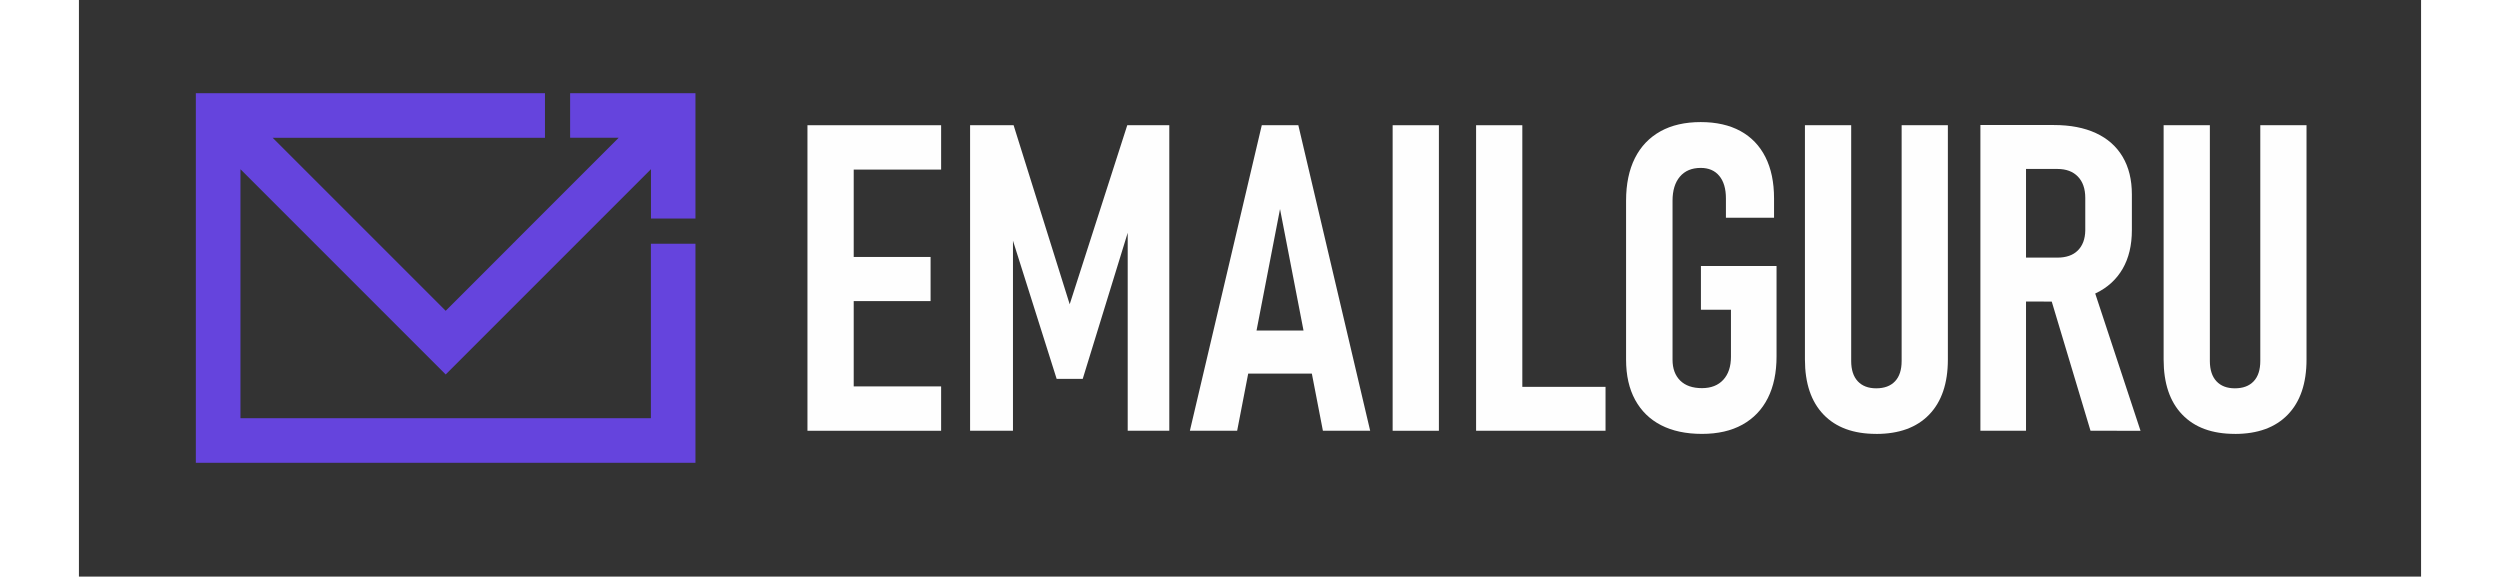 <svg xmlns="http://www.w3.org/2000/svg" xmlns:xlink="http://www.w3.org/1999/xlink" width="633" zoomAndPan="magnify" viewBox="0 0 474.75 116.88" height="146" preserveAspectRatio="xMidYMid meet" version="1.0"><rect x="0" y="0" width="474.75" height="116.88" fill="#333333" stroke="none"/><defs><clipPath id="b2332ad37b"><path d="M 23.699 18.887 L 125 18.887 L 125 94 L 23.699 94 Z M 23.699 18.887 " clip-rule="nonzero"/></clipPath><clipPath id="df1ababebb"><path d="M 115.938 84.773 L 32.742 84.773 L 32.742 34.305 L 74.34 75.902 L 115.953 34.289 L 115.953 44.301 L 124.98 44.301 L 124.98 18.887 L 99.566 18.887 L 99.566 27.914 L 109.418 27.914 L 74.34 63 L 39.277 27.938 L 94.465 27.938 L 94.465 18.895 L 23.699 18.895 L 23.699 93.816 L 124.98 93.816 L 124.98 49.41 L 115.938 49.41 Z M 115.938 84.773 " clip-rule="nonzero"/></clipPath><clipPath id="a3bb041d6e"><path d="M 0.699 0.887 L 102 0.887 L 102 75.984 L 0.699 75.984 Z M 0.699 0.887 " clip-rule="nonzero"/></clipPath><clipPath id="f504fed03f"><path d="M 92.938 66.773 L 9.742 66.773 L 9.742 16.305 L 51.34 57.902 L 92.953 16.289 L 92.953 26.301 L 101.98 26.301 L 101.98 0.887 L 76.566 0.887 L 76.566 9.914 L 86.418 9.914 L 51.34 45 L 16.277 9.938 L 71.465 9.938 L 71.465 0.895 L 0.699 0.895 L 0.699 75.816 L 101.98 75.816 L 101.98 31.41 L 92.938 31.41 Z M 92.938 66.773 " clip-rule="nonzero"/></clipPath><clipPath id="85c73c4486"><rect x="0" width="102" y="0" height="76"/></clipPath><clipPath id="aa25bc73fe"><path d="M 147.672 25.383 L 174.766 25.383 L 174.766 34.375 L 147.672 34.375 Z M 147.672 34.375 L 157.047 34.375 L 157.047 52.086 L 147.672 52.086 Z M 147.672 52.086 L 172.629 52.086 L 172.629 61.031 L 147.672 61.031 Z M 147.672 61.031 L 157.047 61.031 L 157.047 78.324 L 147.672 78.324 Z M 147.672 78.324 L 174.766 78.324 L 174.766 87.316 L 147.672 87.316 Z M 147.672 78.324 " clip-rule="nonzero"/></clipPath><clipPath id="357cccd35c"><path d="M 0.672 0.383 L 27.766 0.383 L 27.766 9.375 L 0.672 9.375 Z M 0.672 9.375 L 10.047 9.375 L 10.047 27.086 L 0.672 27.086 Z M 0.672 27.086 L 25.629 27.086 L 25.629 36.031 L 0.672 36.031 Z M 0.672 36.031 L 10.047 36.031 L 10.047 53.324 L 0.672 53.324 Z M 0.672 53.324 L 27.766 53.324 L 27.766 62.316 L 0.672 62.316 Z M 0.672 53.324 " clip-rule="nonzero"/></clipPath><clipPath id="2d5bb50a5c"><rect x="0" width="28" y="0" height="63"/></clipPath><clipPath id="cd6005a88d"><path d="M 180.535 25.164 L 221.215 25.164 L 221.215 87.535 L 180.535 87.535 Z M 180.535 25.164 " clip-rule="nonzero"/></clipPath><clipPath id="60e97bf531"><path d="M 200.828 61.676 L 212.496 25.383 L 221.016 25.383 L 221.016 87.316 L 212.586 87.316 L 212.586 42.25 L 213.266 44.977 L 203.469 76.797 L 198.184 76.797 L 188.395 45.832 L 189.328 42.25 L 189.328 87.316 L 180.637 87.316 L 180.637 25.383 L 189.457 25.383 Z M 200.828 61.676 " clip-rule="nonzero"/></clipPath><clipPath id="53136d7da6"><path d="M 0.535 0.176 L 41.172 0.176 L 41.172 62.512 L 0.535 62.512 Z M 0.535 0.176 " clip-rule="nonzero"/></clipPath><clipPath id="d5e6a9323e"><path d="M 20.828 36.676 L 32.496 0.383 L 41.016 0.383 L 41.016 62.316 L 32.586 62.316 L 32.586 17.25 L 33.266 19.977 L 23.469 51.797 L 18.184 51.797 L 8.395 20.832 L 9.328 17.25 L 9.328 62.316 L 0.637 62.316 L 0.637 0.383 L 9.457 0.383 Z M 20.828 36.676 " clip-rule="nonzero"/></clipPath><clipPath id="06bd4de611"><rect x="0" width="42" y="0" height="63"/></clipPath><clipPath id="84b7e3948b"><path d="M 225.012 25.164 L 261.891 25.164 L 261.891 87.535 L 225.012 87.535 Z M 225.012 25.164 " clip-rule="nonzero"/></clipPath><clipPath id="84acf2d2af"><path d="M 234.816 66.996 L 252.453 66.996 L 252.453 75.73 L 234.816 75.73 Z M 225.188 87.316 L 239.762 25.383 L 247.172 25.383 L 261.734 87.316 L 252.152 87.316 L 243.461 42.375 L 234.77 87.316 Z M 225.188 87.316 " clip-rule="nonzero"/></clipPath><clipPath id="a2e839ab64"><path d="M 0.012 0.176 L 36.891 0.176 L 36.891 62.512 L 0.012 62.512 Z M 0.012 0.176 " clip-rule="nonzero"/></clipPath><clipPath id="489b6c685a"><path d="M 9.816 41.996 L 27.453 41.996 L 27.453 50.73 L 9.816 50.73 Z M 0.188 62.316 L 14.762 0.383 L 22.172 0.383 L 36.734 62.316 L 27.152 62.316 L 18.461 17.375 L 9.77 62.316 Z M 0.188 62.316 " clip-rule="nonzero"/></clipPath><clipPath id="4b6e96c3be"><rect x="0" width="37" y="0" height="63"/></clipPath><clipPath id="1a8c6dab38"><path d="M 266.289 25.383 L 275.664 25.383 L 275.664 87.316 L 266.289 87.316 Z M 266.289 25.383 " clip-rule="nonzero"/></clipPath><clipPath id="48a5327591"><path d="M 0.289 0.383 L 9.664 0.383 L 9.664 62.316 L 0.289 62.316 Z M 0.289 0.383 " clip-rule="nonzero"/></clipPath><clipPath id="beca31e880"><rect x="0" width="10" y="0" height="63"/></clipPath><clipPath id="ce75d3eb03"><path d="M 283.203 25.383 L 292.574 25.383 L 292.574 78.414 L 283.203 78.414 Z M 283.203 78.414 L 309.441 78.414 L 309.441 87.312 L 283.203 87.312 Z M 283.203 78.414 " clip-rule="nonzero"/></clipPath><clipPath id="1942dac9fe"><path d="M 0.203 0.383 L 9.574 0.383 L 9.574 53.414 L 0.203 53.414 Z M 0.203 53.414 L 26.441 53.414 L 26.441 62.312 L 0.203 62.312 Z M 0.203 53.414 " clip-rule="nonzero"/></clipPath><clipPath id="94002bb548"><rect x="0" width="27" y="0" height="63"/></clipPath><clipPath id="d18bf87082"><path d="M 313.426 24.59 L 344.355 24.59 L 344.355 88 L 313.426 88 Z M 313.426 24.59 " clip-rule="nonzero"/></clipPath><clipPath id="9c4c4d900a"><path d="M 328.777 53.922 L 344.105 53.922 L 344.105 72.238 C 344.105 75.535 343.516 78.352 342.34 80.691 C 341.164 83.027 339.438 84.828 337.184 86.078 C 334.93 87.328 332.195 87.949 328.988 87.949 C 325.75 87.949 322.984 87.359 320.699 86.184 C 318.414 85.008 316.664 83.289 315.441 81.051 C 314.219 78.809 313.605 76.098 313.605 72.914 L 313.605 40.676 C 313.605 37.297 314.207 34.418 315.395 32.051 C 316.586 29.684 318.32 27.871 320.574 26.617 C 322.828 25.367 325.555 24.746 328.734 24.746 C 331.887 24.746 334.57 25.352 336.781 26.559 C 338.988 27.766 340.684 29.527 341.852 31.84 C 343.02 34.156 343.598 36.941 343.598 40.211 L 343.598 44.129 L 333.844 44.129 L 333.844 40.211 C 333.844 38.254 333.395 36.734 332.5 35.656 C 331.609 34.574 330.352 34.035 328.734 34.035 C 326.918 34.035 325.512 34.629 324.516 35.805 C 323.52 36.98 323.023 38.605 323.023 40.684 L 323.023 72.922 C 323.023 74.711 323.539 76.113 324.574 77.141 C 325.609 78.164 327.086 78.676 328.98 78.676 C 330.824 78.676 332.27 78.113 333.305 76.988 C 334.336 75.867 334.863 74.316 334.863 72.32 L 334.863 62.785 L 328.777 62.785 Z M 328.777 53.922 " clip-rule="nonzero"/></clipPath><clipPath id="716f98bb15"><path d="M 0.477 0.695 L 31.164 0.695 L 31.164 63.988 L 0.477 63.988 Z M 0.477 0.695 " clip-rule="nonzero"/></clipPath><clipPath id="af0c25678b"><path d="M 15.777 29.922 L 31.105 29.922 L 31.105 48.238 C 31.105 51.535 30.516 54.352 29.34 56.691 C 28.164 59.027 26.438 60.828 24.184 62.078 C 21.93 63.328 19.195 63.949 15.988 63.949 C 12.75 63.949 9.984 63.359 7.699 62.184 C 5.414 61.008 3.664 59.289 2.441 57.051 C 1.219 54.809 0.605 52.098 0.605 48.914 L 0.605 16.676 C 0.605 13.297 1.207 10.418 2.395 8.051 C 3.586 5.684 5.32 3.871 7.574 2.617 C 9.828 1.367 12.555 0.746 15.734 0.746 C 18.887 0.746 21.57 1.352 23.781 2.559 C 25.988 3.766 27.684 5.527 28.852 7.84 C 30.02 10.156 30.598 12.941 30.598 16.211 L 30.598 20.129 L 20.844 20.129 L 20.844 16.211 C 20.844 14.254 20.395 12.734 19.5 11.656 C 18.609 10.574 17.352 10.035 15.734 10.035 C 13.918 10.035 12.512 10.629 11.516 11.805 C 10.52 12.98 10.023 14.605 10.023 16.684 L 10.023 48.922 C 10.023 50.711 10.539 52.113 11.574 53.141 C 12.609 54.164 14.086 54.676 15.98 54.676 C 17.824 54.676 19.27 54.113 20.305 52.988 C 21.336 51.867 21.863 50.316 21.863 48.32 L 21.863 38.785 L 15.777 38.785 Z M 15.777 29.922 " clip-rule="nonzero"/></clipPath><clipPath id="1c09d8542e"><rect x="0" width="32" y="0" height="64"/></clipPath><clipPath id="312dabb0c0"><path d="M 349.605 25.141 L 378.879 25.141 L 378.879 88 L 349.605 88 Z M 349.605 25.141 " clip-rule="nonzero"/></clipPath><clipPath id="f61bcec746"><path d="M 364.297 87.949 C 359.699 87.949 356.141 86.648 353.629 84.031 C 351.121 81.418 349.859 77.703 349.859 72.867 L 349.859 25.383 L 359.234 25.383 L 359.234 73.176 C 359.234 74.965 359.684 76.336 360.574 77.289 C 361.465 78.242 362.711 78.711 364.305 78.711 C 365.953 78.711 367.219 78.242 368.121 77.289 C 369.02 76.336 369.461 74.965 369.461 73.176 L 369.461 25.383 L 378.832 25.383 L 378.832 72.875 C 378.832 77.703 377.566 81.426 375.043 84.039 C 372.52 86.656 368.938 87.957 364.305 87.957 " clip-rule="nonzero"/></clipPath><clipPath id="4e668743bd"><path d="M 0.68 0.176 L 29.879 0.176 L 29.879 62.988 L 0.68 62.988 Z M 0.68 0.176 " clip-rule="nonzero"/></clipPath><clipPath id="553d199324"><path d="M 15.297 62.949 C 10.699 62.949 7.141 61.648 4.629 59.031 C 2.121 56.418 0.859 52.703 0.859 47.867 L 0.859 0.383 L 10.234 0.383 L 10.234 48.176 C 10.234 49.965 10.684 51.336 11.574 52.289 C 12.465 53.242 13.711 53.711 15.305 53.711 C 16.953 53.711 18.219 53.242 19.121 52.289 C 20.02 51.336 20.461 49.965 20.461 48.176 L 20.461 0.383 L 29.832 0.383 L 29.832 47.875 C 29.832 52.703 28.566 56.426 26.043 59.039 C 23.52 61.656 19.938 62.957 15.305 62.957 " clip-rule="nonzero"/></clipPath><clipPath id="df5fa79a13"><rect x="0" width="30" y="0" height="63"/></clipPath><clipPath id="28f9e4500c"><path d="M 385.23 25.141 L 418 25.141 L 418 87.559 L 385.23 87.559 Z M 385.23 25.141 " clip-rule="nonzero"/></clipPath><clipPath id="ab795118ad"><path d="M 407.746 87.312 L 399.309 59.203 L 407.957 57.246 L 417.883 87.32 Z M 389.691 61.121 L 389.691 52.219 L 401.02 52.219 C 402.809 52.219 404.195 51.742 405.168 50.773 C 406.145 49.809 406.652 48.457 406.684 46.727 L 406.684 40.121 C 406.684 38.277 406.188 36.832 405.191 35.797 C 404.195 34.762 402.809 34.246 401.02 34.246 L 389.684 34.246 L 389.684 25.344 L 400.328 25.344 C 403.648 25.344 406.488 25.891 408.848 26.984 C 411.207 28.078 413.008 29.676 414.258 31.781 C 415.508 33.887 416.129 36.426 416.129 39.406 L 416.129 46.645 C 416.129 49.711 415.508 52.324 414.258 54.484 C 413.008 56.641 411.207 58.289 408.848 59.426 C 406.488 60.566 403.648 61.129 400.328 61.129 Z M 385.426 25.344 L 394.672 25.344 L 394.672 87.312 L 385.426 87.312 Z M 385.426 25.344 " clip-rule="nonzero"/></clipPath><clipPath id="cde7221b56"><path d="M 0.402 0.176 L 33 0.176 L 33 62.512 L 0.402 62.512 Z M 0.402 0.176 " clip-rule="nonzero"/></clipPath><clipPath id="ffd6f07803"><path d="M 22.746 62.312 L 14.309 34.203 L 22.957 32.246 L 32.883 62.32 Z M 4.691 36.121 L 4.691 27.219 L 16.02 27.219 C 17.809 27.219 19.195 26.742 20.168 25.773 C 21.145 24.809 21.652 23.457 21.684 21.727 L 21.684 15.121 C 21.684 13.277 21.188 11.832 20.191 10.797 C 19.195 9.762 17.809 9.246 16.02 9.246 L 4.684 9.246 L 4.684 0.344 L 15.328 0.344 C 18.648 0.344 21.488 0.891 23.848 1.984 C 26.207 3.078 28.008 4.676 29.258 6.781 C 30.508 8.887 31.129 11.426 31.129 14.406 L 31.129 21.645 C 31.129 24.711 30.508 27.324 29.258 29.484 C 28.008 31.641 26.207 33.289 23.848 34.426 C 21.488 35.566 18.648 36.129 15.328 36.129 Z M 0.426 0.344 L 9.672 0.344 L 9.672 62.312 L 0.426 62.312 Z M 0.426 0.344 " clip-rule="nonzero"/></clipPath><clipPath id="05af3325cb"><rect x="0" width="33" y="0" height="63"/></clipPath><clipPath id="4298418a87"><path d="M 422.512 25.141 L 451.789 25.141 L 451.789 88 L 422.512 88 Z M 422.512 25.141 " clip-rule="nonzero"/></clipPath><clipPath id="c4a0e3e73a"><path d="M 437.004 87.949 C 432.402 87.949 428.844 86.648 426.336 84.031 C 423.824 81.418 422.566 77.703 422.566 72.867 L 422.566 25.383 L 431.938 25.383 L 431.938 73.176 C 431.938 74.965 432.391 76.336 433.281 77.289 C 434.172 78.242 435.414 78.711 437.004 78.711 C 438.652 78.711 439.918 78.242 440.816 77.289 C 441.715 76.336 442.16 74.965 442.16 73.176 L 442.16 25.383 L 451.531 25.383 L 451.531 72.875 C 451.531 77.703 450.266 81.426 447.742 84.039 C 445.215 86.656 441.633 87.957 437.004 87.957 " clip-rule="nonzero"/></clipPath><clipPath id="7373565f2e"><path d="M 0.566 0.176 L 29.574 0.176 L 29.574 62.988 L 0.566 62.988 Z M 0.566 0.176 " clip-rule="nonzero"/></clipPath><clipPath id="532a0d9183"><path d="M 15.004 62.949 C 10.402 62.949 6.844 61.648 4.336 59.031 C 1.824 56.418 0.566 52.703 0.566 47.867 L 0.566 0.383 L 9.938 0.383 L 9.938 48.176 C 9.938 49.965 10.391 51.336 11.281 52.289 C 12.172 53.242 13.414 53.711 15.004 53.711 C 16.652 53.711 17.918 53.242 18.816 52.289 C 19.715 51.336 20.16 49.965 20.16 48.176 L 20.16 0.383 L 29.531 0.383 L 29.531 47.875 C 29.531 52.703 28.266 56.426 25.742 59.039 C 23.215 61.656 19.633 62.957 15.004 62.957 " clip-rule="nonzero"/></clipPath><clipPath id="95e7642cd4"><rect x="0" width="30" y="0" height="63"/></clipPath></defs><g clip-path="url(#b2332ad37b)"><g clip-path="url(#df1ababebb)"><g transform="matrix(1, 0, 0, 1, 23, 18)"><g clip-path="url(#85c73c4486)"><g clip-path="url(#a3bb041d6e)"><g clip-path="url(#f504fed03f)"><path fill="#6544dd" d="M 0.699 0.887 L 101.969 0.887 L 101.969 75.812 L 0.699 75.812 Z M 0.699 0.887 " fill-opacity="1" fill-rule="nonzero"/></g></g></g></g></g></g><g clip-path="url(#aa25bc73fe)"><g transform="matrix(1, 0, 0, 1, 147, 25)"><g clip-path="url(#2d5bb50a5c)"><g clip-path="url(#357cccd35c)"><rect x="-251.445" width="683.64" fill="#fefefe" height="168.307" y="-50.714" fill-opacity="1"/></g></g></g></g><g clip-path="url(#cd6005a88d)"><g clip-path="url(#60e97bf531)"><g transform="matrix(1, 0, 0, 1, 180, 25)"><g clip-path="url(#06bd4de611)"><g clip-path="url(#53136d7da6)"><g clip-path="url(#d5e6a9323e)"><rect x="-284.445" width="683.64" fill="#fefefe" height="168.307" y="-50.714" fill-opacity="1"/></g></g></g></g></g></g><g clip-path="url(#84b7e3948b)"><g clip-path="url(#84acf2d2af)"><g transform="matrix(1, 0, 0, 1, 225, 25)"><g clip-path="url(#4b6e96c3be)"><g clip-path="url(#a2e839ab64)"><g clip-path="url(#489b6c685a)"><rect x="-329.445" width="683.64" fill="#fefefe" height="168.307" y="-50.714" fill-opacity="1"/></g></g></g></g></g></g><g clip-path="url(#1a8c6dab38)"><g transform="matrix(1, 0, 0, 1, 266, 25)"><g clip-path="url(#beca31e880)"><g clip-path="url(#48a5327591)"><rect x="-370.445" width="683.64" fill="#fefefe" height="168.307" y="-50.714" fill-opacity="1"/></g></g></g></g><g clip-path="url(#ce75d3eb03)"><g transform="matrix(1, 0, 0, 1, 283, 25)"><g clip-path="url(#94002bb548)"><g clip-path="url(#1942dac9fe)"><rect x="-387.445" width="683.64" fill="#fefefe" height="168.307" y="-50.714" fill-opacity="1"/></g></g></g></g><g clip-path="url(#d18bf87082)"><g clip-path="url(#9c4c4d900a)"><g transform="matrix(1, 0, 0, 1, 313, 24)"><g clip-path="url(#1c09d8542e)"><g clip-path="url(#716f98bb15)"><g clip-path="url(#af0c25678b)"><rect x="-417.445" width="683.64" fill="#fefefe" height="168.307" y="-49.714" fill-opacity="1"/></g></g></g></g></g></g><g clip-path="url(#312dabb0c0)"><g clip-path="url(#f61bcec746)"><g transform="matrix(1, 0, 0, 1, 349, 25)"><g clip-path="url(#df5fa79a13)"><g clip-path="url(#4e668743bd)"><g clip-path="url(#553d199324)"><rect x="-453.445" width="683.64" fill="#fefefe" height="168.307" y="-50.714" fill-opacity="1"/></g></g></g></g></g></g><g clip-path="url(#28f9e4500c)"><g clip-path="url(#ab795118ad)"><g transform="matrix(1, 0, 0, 1, 385, 25)"><g clip-path="url(#05af3325cb)"><g clip-path="url(#cde7221b56)"><g clip-path="url(#ffd6f07803)"><rect x="-489.445" width="683.64" fill="#fefefe" height="168.307" y="-50.714" fill-opacity="1"/></g></g></g></g></g></g><g clip-path="url(#4298418a87)"><g clip-path="url(#c4a0e3e73a)"><g transform="matrix(1, 0, 0, 1, 422, 25)"><g clip-path="url(#95e7642cd4)"><g clip-path="url(#7373565f2e)"><g clip-path="url(#532a0d9183)"><rect x="-526.445" width="683.64" fill="#fefefe" height="168.307" y="-50.714" fill-opacity="1"/></g></g></g></g></g></g></svg>